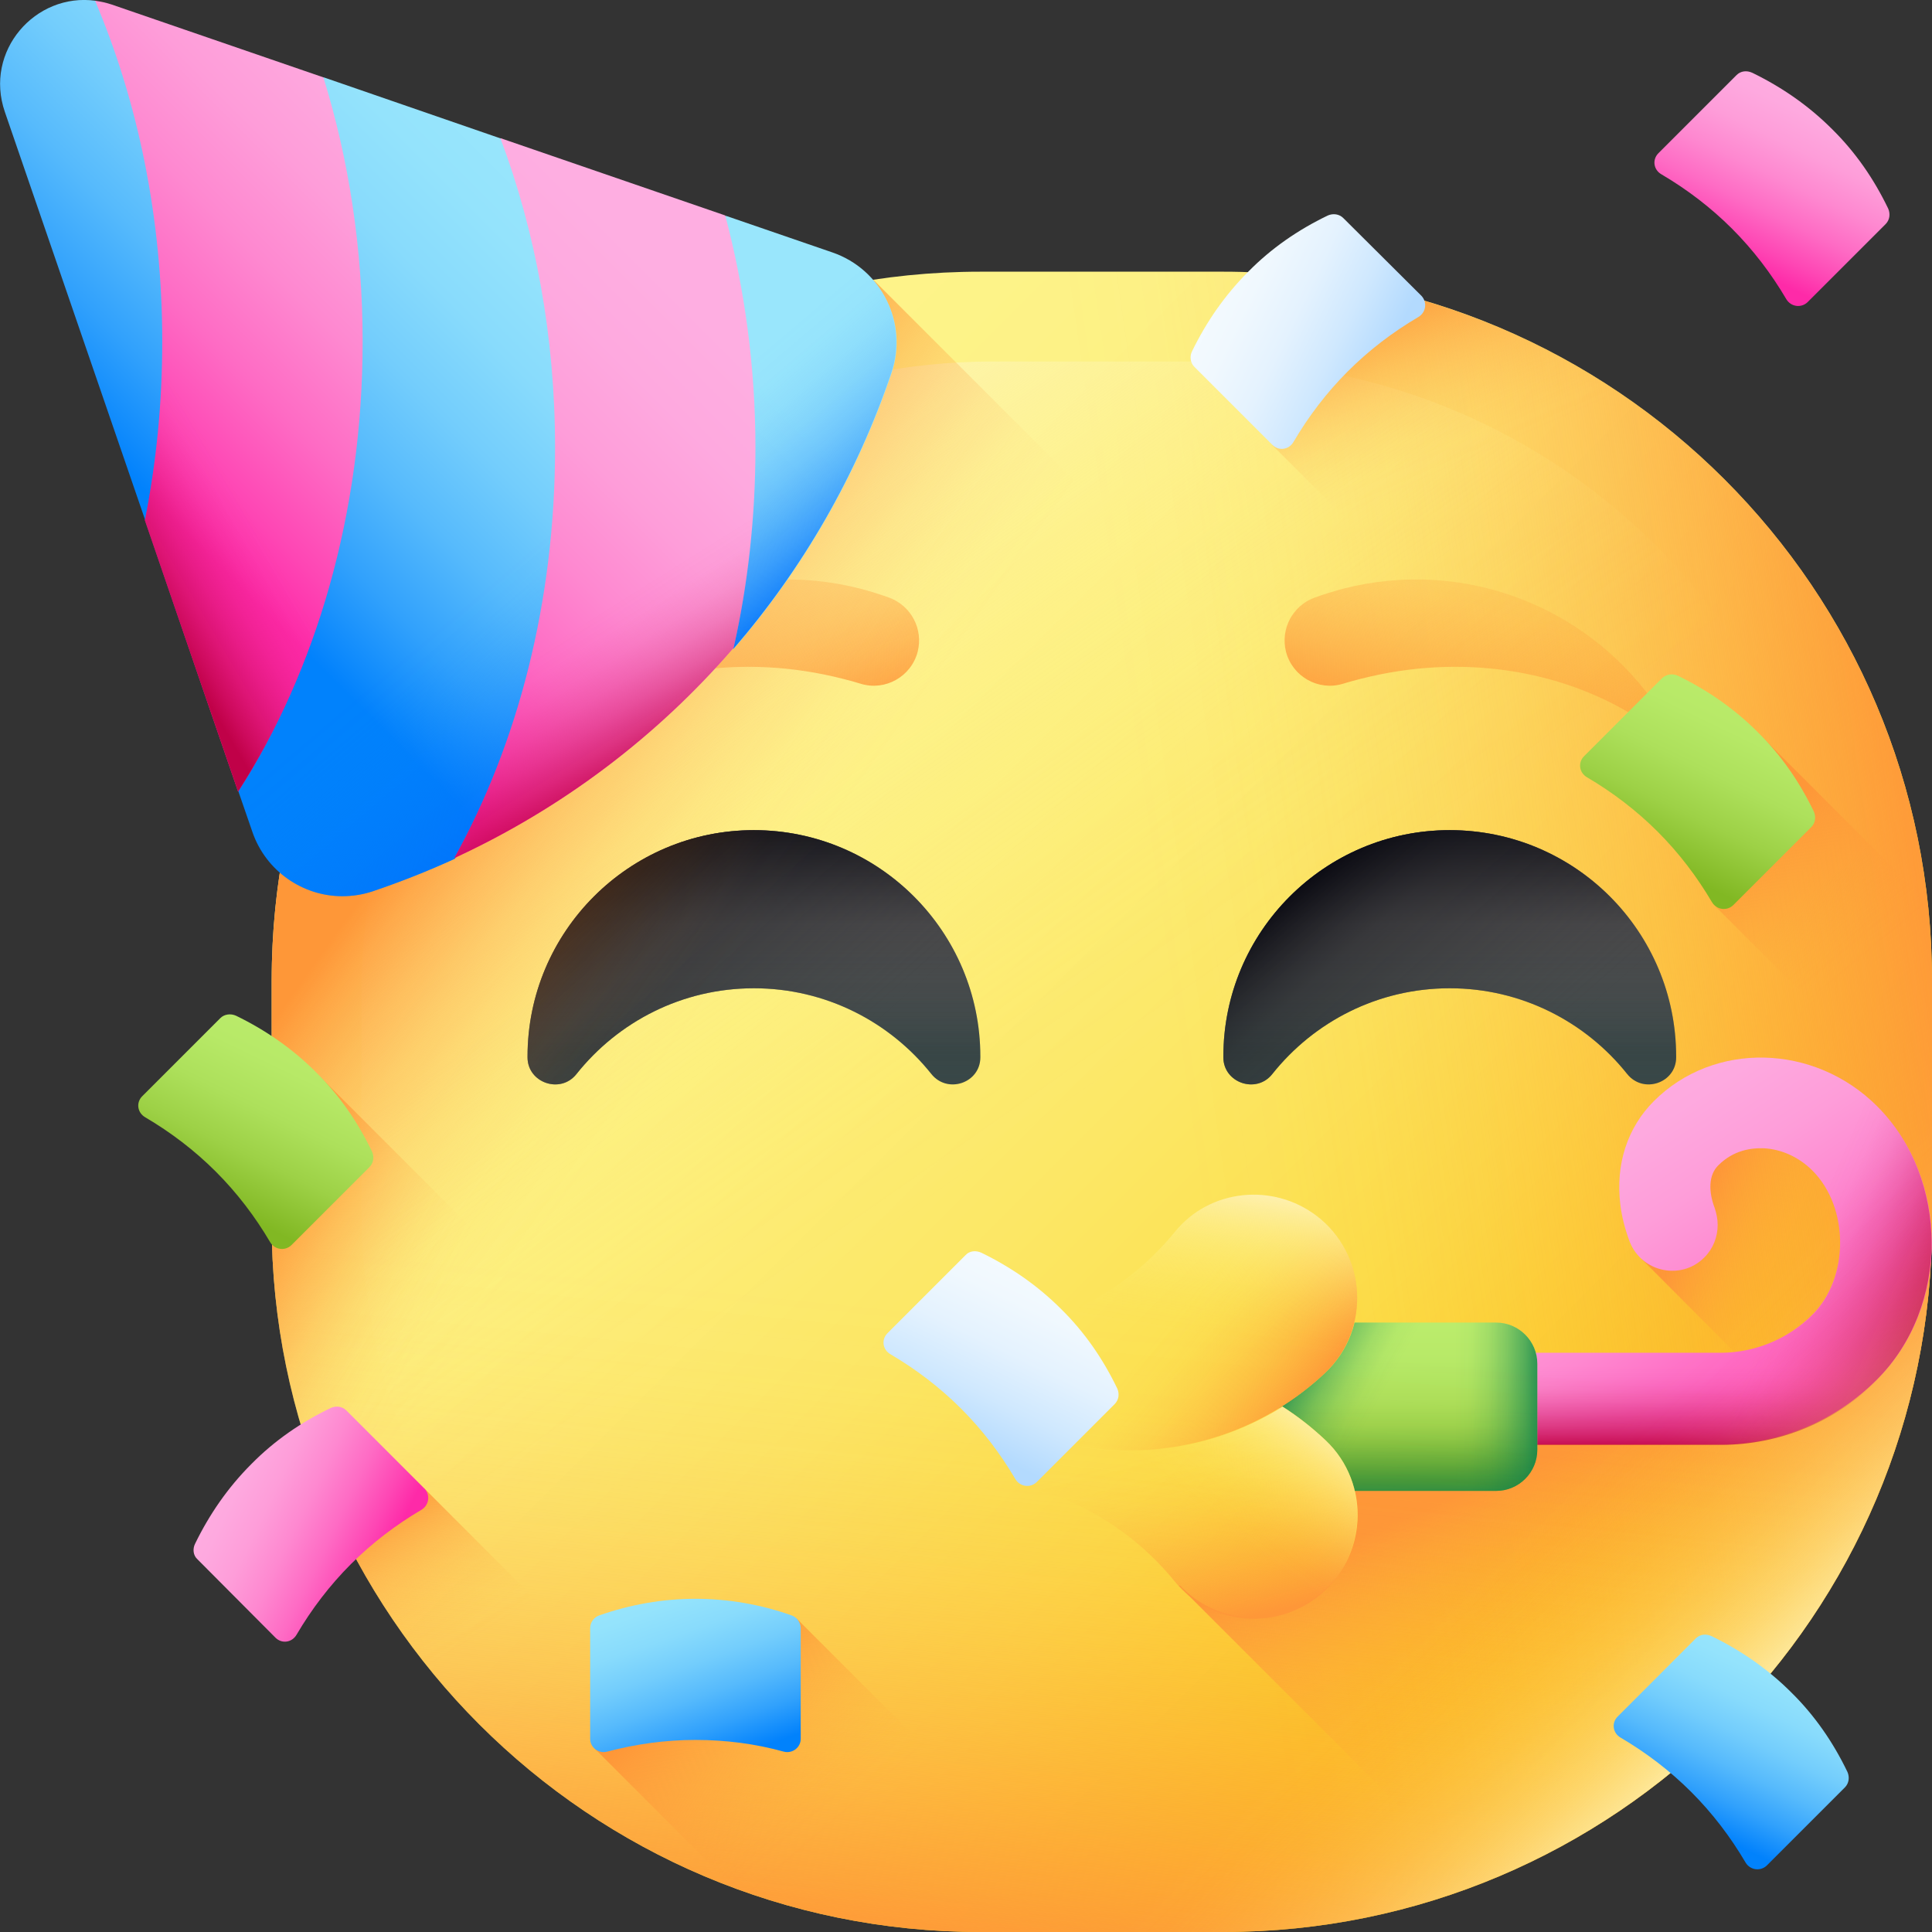 <svg id="_36_Party" enable-background="new 0 0 512 512" viewBox="0 0 512 512" xmlns="http://www.w3.org/2000/svg" xmlns:xlink="http://www.w3.org/1999/xlink"><rect x="0" y="0" width="512" height="512" fill="#333333" stroke="none"/><linearGradient id="lg1"><stop offset="0" stop-color="#feaee1"/><stop offset=".169" stop-color="#fea9df"/><stop offset=".344" stop-color="#fe9dd9"/><stop offset=".522" stop-color="#fe88d0"/><stop offset=".702" stop-color="#fe6bc4"/><stop offset=".882" stop-color="#fe46b4"/><stop offset="1" stop-color="#fe2aa8"/></linearGradient><linearGradient id="SVGID_1_" gradientTransform="matrix(.707 .707 .707 -.707 459.948 369.586)" gradientUnits="userSpaceOnUse" x1="-229.187" x2="-212.078" xlink:href="#lg1" y1="261.494" y2="212.306"/><linearGradient id="lg2"><stop offset="0" stop-color="#fef48b"/><stop offset=".165" stop-color="#fdf286"/><stop offset=".335" stop-color="#fdee7a"/><stop offset=".509" stop-color="#fce765"/><stop offset=".684" stop-color="#fcde48"/><stop offset=".859" stop-color="#fbd123"/><stop offset="1" stop-color="#fac600"/></linearGradient><linearGradient id="SVGID_00000152251945948375235700000001302053512536571527_" gradientTransform="matrix(1 0 0 -1 0 514)" gradientUnits="userSpaceOnUse" x1="136.238" x2="453.971" xlink:href="#lg2" y1="377.762" y2="60.029"/><linearGradient id="lg3"><stop offset="0" stop-color="#fe9738" stop-opacity="0"/><stop offset=".121" stop-color="#fe9738" stop-opacity=".016"/><stop offset=".246" stop-color="#fe9738" stop-opacity=".065"/><stop offset=".373" stop-color="#fe9738" stop-opacity=".147"/><stop offset=".502" stop-color="#fe9738" stop-opacity=".262"/><stop offset=".632" stop-color="#fe9738" stop-opacity=".41"/><stop offset=".762" stop-color="#fe9738" stop-opacity=".59"/><stop offset=".892" stop-color="#fe9738" stop-opacity=".8"/><stop offset="1" stop-color="#fe9738"/></linearGradient><linearGradient id="SVGID_00000009577189321924961090000001071528892622552482_" gradientTransform="matrix(1 0 0 -1 0 514)" gradientUnits="userSpaceOnUse" x1="484.278" x2="451.486" xlink:href="#lg3" y1="179.989" y2="196.147"/><linearGradient id="SVGID_00000183238735286274097150000017022848364040741052_" gradientTransform="matrix(1 0 0 -1 0 514)" gradientUnits="userSpaceOnUse" x1="311.735" x2="519.815" xlink:href="#lg3" y1="224.833" y2="255.227"/><linearGradient id="SVGID_00000111175151536909980070000013742280656388810143_" gradientTransform="matrix(1 0 0 -1 0 514)" gradientUnits="userSpaceOnUse" x1="447.968" x2="415.888" xlink:href="#lg3" y1="55.797" y2="130.648"/><linearGradient id="SVGID_00000145038631594651006550000007771808259639845297_" gradientTransform="matrix(1 0 0 -1 0 514)" gradientUnits="userSpaceOnUse" x1="415.003" x2="479.161" xlink:href="#lg1" y1="223.733" y2="126.783"/><linearGradient id="lg4"><stop offset="0" stop-color="#c00148" stop-opacity="0"/><stop offset=".139" stop-color="#c00148" stop-opacity=".022"/><stop offset=".284" stop-color="#c00148" stop-opacity=".087"/><stop offset=".431" stop-color="#c00148" stop-opacity=".195"/><stop offset=".579" stop-color="#c00148" stop-opacity=".346"/><stop offset=".729" stop-color="#c00148" stop-opacity=".541"/><stop offset=".878" stop-color="#c00148" stop-opacity=".777"/><stop offset="1" stop-color="#c00148"/></linearGradient><linearGradient id="SVGID_00000108301729196618569060000002428431552320347047_" gradientTransform="matrix(1 0 0 -1 0 514)" gradientUnits="userSpaceOnUse" x1="452.847" x2="452.847" xlink:href="#lg4" y1="152.069" y2="129.944"/><linearGradient id="SVGID_00000124153624349674932130000017288935081761886133_" gradientTransform="matrix(1 0 0 -1 0 514)" gradientUnits="userSpaceOnUse" x1="475.313" x2="510.601" xlink:href="#lg4" y1="178.906" y2="163.579"/><linearGradient id="lg5"><stop offset="0" stop-color="#bbec6c"/><stop offset=".229" stop-color="#b7e967"/><stop offset=".467" stop-color="#ade05b"/><stop offset=".708" stop-color="#9dd146"/><stop offset=".95" stop-color="#86bc29"/><stop offset="1" stop-color="#81b823"/></linearGradient><linearGradient id="SVGID_00000034070390790962941700000017329676864936208827_" gradientTransform="matrix(1 0 0 -1 0 514)" gradientUnits="userSpaceOnUse" x1="368.77" x2="368.77" xlink:href="#lg5" y1="162.762" y2="121.292"/><linearGradient id="lg6"><stop offset="0" stop-color="#017b4e" stop-opacity="0"/><stop offset=".175" stop-color="#017b4e" stop-opacity=".034"/><stop offset=".357" stop-color="#017b4e" stop-opacity=".135"/><stop offset=".541" stop-color="#017b4e" stop-opacity=".304"/><stop offset=".728" stop-color="#017b4e" stop-opacity=".54"/><stop offset=".915" stop-color="#017b4e" stop-opacity=".841"/><stop offset="1" stop-color="#017b4e"/></linearGradient><linearGradient id="SVGID_00000075141250661723163630000007522933806387895202_" gradientTransform="matrix(1 0 0 -1 0 514)" gradientUnits="userSpaceOnUse" x1="385.554" x2="410.854" xlink:href="#lg6" y1="141.24" y2="141.24"/><linearGradient id="SVGID_00000134950050173912938850000009112648700767418811_" gradientTransform="matrix(1 0 0 -1 0 514)" gradientUnits="userSpaceOnUse" x1="368.77" x2="368.77" xlink:href="#lg6" y1="140.901" y2="113.774"/><linearGradient id="SVGID_00000090270077837157743220000000786351125031221637_" gradientTransform="matrix(1 0 0 -1 0 514)" gradientUnits="userSpaceOnUse" x1="366.779" x2="343.492" xlink:href="#lg6" y1="145.411" y2="158.242"/><linearGradient id="SVGID_00000165205762155993386160000002903777004369483171_" gradientTransform="matrix(1 0 0 -1 0 514)" gradientUnits="userSpaceOnUse" x1="108.214" x2="425.947" xlink:href="#lg2" y1="349.738" y2="32.005"/><linearGradient id="SVGID_00000155852287370601418060000017870859521901967264_" gradientTransform="matrix(1 0 0 -1 0 514)" gradientUnits="userSpaceOnUse" x1="286.344" x2="268.809" xlink:href="#lg3" y1="164.239" y2="-7.602"/><linearGradient id="lg7"><stop offset="0" stop-color="#fef48b" stop-opacity="0"/><stop offset=".121" stop-color="#fef38b" stop-opacity=".016"/><stop offset=".246" stop-color="#fef38d" stop-opacity=".065"/><stop offset=".373" stop-color="#fef390" stop-opacity=".147"/><stop offset=".502" stop-color="#fef294" stop-opacity=".262"/><stop offset=".632" stop-color="#fef299" stop-opacity=".41"/><stop offset=".762" stop-color="#fef19f" stop-opacity=".59"/><stop offset=".892" stop-color="#fef0a7" stop-opacity=".8"/><stop offset="1" stop-color="#fef0ae"/></linearGradient><linearGradient id="SVGID_00000165929539863919888920000007560272264467526591_" gradientTransform="matrix(1 0 0 -1 0 514)" gradientUnits="userSpaceOnUse" x1="403.603" x2="459.815" xlink:href="#lg7" y1="110.397" y2="54.185"/><linearGradient id="SVGID_00000005241508088384174590000007894794541175151015_" gradientTransform="matrix(1 0 0 -1 0 514)" gradientUnits="userSpaceOnUse" x1="290.669" x2="166.756" y1="223.908" y2="401.595"><stop offset="0" stop-color="#fef48b" stop-opacity="0"/><stop offset=".12" stop-color="#fef48b" stop-opacity=".016"/><stop offset=".245" stop-color="#fef48e" stop-opacity=".065"/><stop offset=".372" stop-color="#fef493" stop-opacity=".147"/><stop offset=".501" stop-color="#fef49a" stop-opacity=".261"/><stop offset=".63" stop-color="#fef4a3" stop-opacity=".408"/><stop offset=".761" stop-color="#fef4ad" stop-opacity=".588"/><stop offset=".89" stop-color="#fef4ba" stop-opacity=".797"/><stop offset="1" stop-color="#fff5c6"/></linearGradient><linearGradient id="SVGID_00000129182726403331230490000004257380804612387007_" gradientTransform="matrix(.968 .249 .249 -.968 -1049.409 224.719)" gradientUnits="userSpaceOnUse" x1="1164.495" x2="1205.54" xlink:href="#lg3" y1="402.813" y2="334.812"/><linearGradient id="SVGID_00000123408832746538836940000009381683474155506076_" gradientTransform="matrix(-.968 .249 -.249 -.968 2733.539 224.719)" gradientUnits="userSpaceOnUse" x1="2229.874" x2="2270.92" xlink:href="#lg3" y1="677.135" y2="609.134"/><linearGradient id="SVGID_00000139282560715051571820000003850881215246907025_" gradientTransform="matrix(1 0 0 -1 0 514)" gradientUnits="userSpaceOnUse" x1="302.544" x2="314.181" xlink:href="#lg3" y1="128.043" y2="81.012"/><linearGradient id="SVGID_00000160172150057965910110000000501790017176538796_" gradientTransform="matrix(1 0 0 -1 0 514)" gradientUnits="userSpaceOnUse" x1="308.615" x2="341.585" xlink:href="#lg3" y1="162.534" y2="135.867"/><linearGradient id="SVGID_00000127751958131700912960000002817184265098164122_" gradientTransform="matrix(1 0 0 -1 0 514)" gradientUnits="userSpaceOnUse" x1="304.127" x2="310.43" xlink:href="#lg7" y1="161.626" y2="201.384"/><linearGradient id="SVGID_00000150818204030386009120000015718257300880780936_" gradientTransform="matrix(1 0 0 -1 0 514)" gradientUnits="userSpaceOnUse" x1="306.758" x2="329.546" xlink:href="#lg7" y1="121.48" y2="152.511"/><linearGradient id="lg8"><stop offset="0" stop-color="#766e6e"/><stop offset=".249" stop-color="#716b6b"/><stop offset=".508" stop-color="#656464"/><stop offset=".769" stop-color="#505757"/><stop offset="1" stop-color="#384949"/></linearGradient><linearGradient id="SVGID_00000169557816838888020180000001972352427233202357_" gradientTransform="matrix(1 0 0 -1 0 514)" gradientUnits="userSpaceOnUse" x1="199.763" x2="199.763" xlink:href="#lg8" y1="304.852" y2="234.994"/><linearGradient id="lg9"><stop offset="0" stop-color="#464646" stop-opacity="0"/><stop offset=".673" stop-color="#252529" stop-opacity=".463"/><stop offset="1" stop-color="#000009"/></linearGradient><linearGradient id="SVGID_00000135663142680046272080000000386554871781569196_" gradientTransform="matrix(1 0 0 -1 0 514)" gradientUnits="userSpaceOnUse" x1="199.763" x2="199.763" xlink:href="#lg9" y1="211.49" y2="297.32"/><linearGradient id="SVGID_00000021835453766375921080000015060532494293130405_" gradientTransform="matrix(1 0 0 -1 0 514)" gradientUnits="userSpaceOnUse" x1="214.601" x2="161.512" xlink:href="#lg9" y1="226.963" y2="287.373"/><linearGradient id="SVGID_00000016069300885590490120000014349582809522300547_" gradientTransform="matrix(1 0 0 -1 0 514)" gradientUnits="userSpaceOnUse" x1="384.237" x2="384.237" xlink:href="#lg8" y1="304.852" y2="234.994"/><linearGradient id="SVGID_00000041981142674114103500000005110194713476488347_" gradientTransform="matrix(1 0 0 -1 0 514)" gradientUnits="userSpaceOnUse" x1="384.237" x2="384.237" xlink:href="#lg9" y1="211.49" y2="297.32"/><linearGradient id="SVGID_00000114071318621361659000000015068120001696549549_" gradientTransform="matrix(1 0 0 -1 0 514)" gradientUnits="userSpaceOnUse" x1="399.074" x2="345.986" xlink:href="#lg9" y1="226.963" y2="287.373"/><linearGradient id="SVGID_00000053543513166067707410000002743195167109247164_" gradientTransform="matrix(1 0 0 -1 0 514)" gradientUnits="userSpaceOnUse" x1="401.572" x2="381.612" xlink:href="#lg3" y1="397.147" y2="442.296"/><linearGradient id="SVGID_00000096026288223935654320000017979674195747220891_" gradientTransform="matrix(1 0 0 -1 0 514)" gradientUnits="userSpaceOnUse" x1="494.332" x2="465.817" xlink:href="#lg3" y1="260.46" y2="294.677"/><linearGradient id="lg10"><stop offset="0" stop-color="#f5fbff"/><stop offset=".241" stop-color="#f0f8fe"/><stop offset=".492" stop-color="#e4f2fe"/><stop offset=".746" stop-color="#cfe8fe"/><stop offset="1" stop-color="#b3dafe"/></linearGradient><linearGradient id="SVGID_00000159428827625119782580000004196346422883939741_" gradientTransform="matrix(.707 -.707 -.707 -.707 -345.669 847.534)" gradientUnits="userSpaceOnUse" x1="1016.7" x2="1033.809" xlink:href="#lg10" y1="76.347" y2="27.159"/><linearGradient id="SVGID_00000004547359468769835260000012758518473605492651_" gradientTransform="matrix(.707 .707 .707 -.707 688.134 385.297)" gradientUnits="userSpaceOnUse" x1="-302.557" x2="-285.448" xlink:href="#lg5" y1="-15.708" y2="-64.897"/><linearGradient id="SVGID_00000132775851967813495920000000692238744209785531_" gradientTransform="matrix(1 0 0 -1 0 514)" gradientUnits="userSpaceOnUse" x1="184.118" x2="109.979" xlink:href="#lg3" y1="243.31" y2="296.063"/><linearGradient id="SVGID_00000083789971599013507360000012834921359535765145_" gradientTransform="matrix(1 0 0 -1 0 514)" gradientUnits="userSpaceOnUse" x1="102.012" x2="52.824" xlink:href="#lg3" y1="139.074" y2="162.599"/><linearGradient id="SVGID_00000181070852166302917210000003484519660453839528_" gradientTransform="matrix(1 0 0 -1 0 514)" gradientUnits="userSpaceOnUse" x1="138.892" x2="116.08" xlink:href="#lg3" y1="87.693" y2="124.406"/><linearGradient id="SVGID_00000157289946519657560890000017281455341307970737_" gradientTransform="matrix(1 0 0 -1 0 514)" gradientUnits="userSpaceOnUse" x1="221.791" x2="187.573" xlink:href="#lg3" y1="31.101" y2="71.022"/><linearGradient id="SVGID_00000089538508158542255900000004867504361892031130_" gradientTransform="matrix(.707 -.707 -.707 -.707 -345.669 847.534)" gradientUnits="userSpaceOnUse" x1="606.423" x2="623.532" xlink:href="#lg1" y1="39.714" y2="-9.475"/><linearGradient id="lg11"><stop offset="0" stop-color="#99e6fc"/><stop offset=".157" stop-color="#94e3fc"/><stop offset=".32" stop-color="#88dbfc"/><stop offset=".486" stop-color="#73cdfc"/><stop offset=".653" stop-color="#56bafc"/><stop offset=".822" stop-color="#31a1fc"/><stop offset=".99" stop-color="#0483fc"/><stop offset="1" stop-color="#0182fc"/></linearGradient><linearGradient id="SVGID_00000061471089366816542740000012441382058573698481_" gradientTransform="matrix(1 0 0 -1 -169.362 282.498)" gradientUnits="userSpaceOnUse" x1="343.677" x2="360.786" xlink:href="#lg11" y1="-134.913" y2="-184.101"/><linearGradient id="SVGID_00000172416931839834474090000002838742002827681425_" gradientTransform="matrix(.707 .707 .707 -.707 729.125 286.342)" gradientUnits="userSpaceOnUse" x1="-284.017" x2="-266.908" xlink:href="#lg10" y1="-353.315" y2="-402.503"/><linearGradient id="SVGID_00000059283734317439304070000004755732340680340130_" gradientTransform="matrix(.707 .707 .707 -.707 459.948 369.586)" gradientUnits="userSpaceOnUse" x1="-336.583" x2="-319.474" xlink:href="#lg5" y1="-199.4" y2="-248.588"/><linearGradient id="SVGID_00000144318527575685526190000007662453663595548830_" gradientTransform="matrix(.707 .707 .707 -.707 459.948 369.586)" gradientUnits="userSpaceOnUse" x1="56.132" x2="73.241" xlink:href="#lg11" y1="-39.124" y2="-88.312"/><linearGradient id="SVGID_00000023969426600514694720000008429330033423831979_" gradientTransform="matrix(-1 0 0 -1 1478.15 514)" gradientUnits="userSpaceOnUse" x1="1332.415" x2="1429.363" xlink:href="#lg11" y1="470.052" y2="373.104"/><linearGradient id="SVGID_00000066478204759619305270000009123066427588695473_" gradientTransform="matrix(-1 0 0 -1 1478.15 514)" gradientUnits="userSpaceOnUse" x1="1334.427" x2="1296.615" y1="371.634" y2="327.174"><stop offset="0" stop-color="#0172fb" stop-opacity="0"/><stop offset=".121" stop-color="#0172fb" stop-opacity=".017"/><stop offset=".247" stop-color="#0172fb" stop-opacity=".066"/><stop offset=".375" stop-color="#0172fb" stop-opacity=".149"/><stop offset=".505" stop-color="#0172fb" stop-opacity=".265"/><stop offset=".635" stop-color="#0172fb" stop-opacity=".414"/><stop offset=".767" stop-color="#0172fb" stop-opacity=".598"/><stop offset=".897" stop-color="#0172fb" stop-opacity=".81"/><stop offset="1" stop-color="#0172fb"/></linearGradient><linearGradient id="SVGID_00000096038926579073440630000009586070357487456149_" gradientTransform="matrix(-1 0 0 -1 1478.15 514)" gradientUnits="userSpaceOnUse" x1="1293.215" x2="1390.163" xlink:href="#lg1" y1="430.851" y2="333.904"/><linearGradient id="SVGID_00000143617702749319509460000004349781319593100943_" gradientTransform="matrix(-1 0 0 -1 1478.15 514)" gradientUnits="userSpaceOnUse" x1="1312.161" x2="1289.1" xlink:href="#lg4" y1="356.249" y2="319.476"/><linearGradient id="SVGID_00000028289072386044589670000007577625417260978360_" gradientTransform="matrix(-1 0 0 -1 1478.15 514)" gradientUnits="userSpaceOnUse" x1="1352.647" x2="1449.595" xlink:href="#lg1" y1="490.284" y2="393.336"/><linearGradient id="SVGID_00000013897984130694325520000001268981981197722767_" gradientTransform="matrix(-1 0 0 -1 1478.15 514)" gradientUnits="userSpaceOnUse" x1="1431.099" x2="1461.016" xlink:href="#lg4" y1="410.646" y2="393.195"/><g><path d="m460.2 19.9-20.7 20.7c-1.7 1.7-1.3 4.4.8 5.6 6.8 4 13.1 8.8 18.7 14.4s10.4 11.9 14.4 18.7c1.2 2 3.9 2.4 5.6.8l20.7-20.7c1.1-1.1 1.3-2.7.7-4.1-3.8-7.9-8.7-15-14.9-21.1-6.2-6.2-13.3-11.1-21.1-14.9-1.5-.7-3.1-.5-4.2.6z" fill="url(#SVGID_1_)"/><g><g><g><path d="m259.8 72h64.4c103.7 0 187.8 84.1 187.8 187.8v64.4c0 103.7-84.1 187.8-187.8 187.8h-64.4c-103.7 0-187.8-84.1-187.8-187.8v-64.4c0-103.7 84.1-187.8 187.8-187.8z" fill="url(#SVGID_00000152251945948375235700000001302053512536571527_)"/><path d="m435.1 333.7 28.5 28.6h29.5v-62.4h-41.8z" fill="url(#SVGID_00000009577189321924961090000001071528892622552482_)"/><path d="m324.2 72h-64.4c-7.4 0-14.7.4-21.8 1.3v437.5c7.2.8 14.4 1.3 21.8 1.3h64.4c103.7-.1 187.8-84.2 187.8-187.9v-64.4c0-103.7-84.1-187.8-187.8-187.8z" fill="url(#SVGID_00000183238735286274097150000017022848364040741052_)"/><path d="m312.5 420.3 79.2 79.2c68.9-26.5 118.2-92.5 120.2-170.2l-27.9 40.3h-120.8z" fill="url(#SVGID_00000111175151536909980070000013742280656388810143_)"/><g><path d="m497.5 293.2c-16.7-16.7-43.3-17.3-59.2-1.4-7 7-10.2 16.7-8.9 27.4.4 3.4 1.3 6.7 2.5 9.9 3.2 8.1 13.7 10.3 19.8 4.1 2.3-2.3 3.5-5.4 3.5-8.6 0-1.5-.3-3-.8-4.5-1.6-4.2-1.7-8.7 1-11.3 4-4 8.7-4.6 11.9-4.5 4.8.2 9.5 2.4 13 5.9 9.8 9.8 9.8 28.4 0 38.2-6.6 6.6-15.3 10-24 10.1h-61.8v24.2h61.8c14.9-.1 29.8-5.8 41.1-17.1 19.4-19.2 19.4-53 .1-72.4z" fill="url(#SVGID_00000145038631594651006550000007771808259639845297_)"/><path d="m486.1 339.4c-1.2 3.5-3.1 6.7-5.7 9.2-6.6 6.6-15.3 10-24 10.1h-61.8v24.2h61.8c14.9-.1 29.8-5.8 41.1-17.1 7.2-7.2 11.8-16.6 13.6-26.4z" fill="url(#SVGID_00000108301729196618569060000002428431552320347047_)"/><path d="m458.7 281.1v25.4c3.1-1.8 6.2-2.1 8.6-2 4.8.2 9.5 2.4 13 5.9 9.8 9.8 9.8 28.4 0 38.2-6 6-13.8 9.3-21.7 9.9v24.2c14.1-.6 28-6.3 38.8-17.1 19.3-19.3 19.3-53.2 0-72.5-10.6-10.5-25.3-14.6-38.7-12z" fill="url(#SVGID_00000124153624349674932130000017288935081761886133_)"/></g><path d="m407.4 361.4v22.8c0 6-4.9 10.9-10.9 10.9h-47.2c-1.2-4.9-3.8-9.6-7.8-13.4-3.5-3.3-7.3-6.3-11.4-8.9 4.1-2.6 7.9-5.6 11.4-8.9 4-3.8 6.6-8.5 7.8-13.4h47.2c6 0 10.9 4.9 10.9 10.9z" fill="url(#SVGID_00000034070390790962941700000017329676864936208827_)"/><path d="m407.4 361.4v22.8c0 6-4.9 10.9-10.9 10.9h-47.2c-1.2-4.9-3.8-9.6-7.8-13.4-3.5-3.3-7.3-6.3-11.4-8.9 4.1-2.6 7.9-5.6 11.4-8.9 4-3.8 6.6-8.5 7.8-13.4h47.2c6 0 10.9 4.9 10.9 10.9z" fill="url(#SVGID_00000075141250661723163630000007522933806387895202_)"/><path d="m407.4 361.4v22.8c0 6-4.9 10.9-10.9 10.9h-47.2c-1.2-4.9-3.8-9.6-7.8-13.4-3.5-3.3-7.3-6.3-11.4-8.9 4.1-2.6 7.9-5.6 11.4-8.9 4-3.8 6.6-8.5 7.8-13.4h47.2c6 0 10.9 4.9 10.9 10.9z" fill="url(#SVGID_00000134950050173912938850000009112648700767418811_)"/><path d="m407.4 361.4v22.8c0 6-4.9 10.9-10.9 10.9h-47.2c-1.2-4.9-3.8-9.6-7.8-13.4-3.5-3.3-7.3-6.3-11.4-8.9 4.1-2.6 7.9-5.6 11.4-8.9 4-3.8 6.6-8.5 7.8-13.4h47.2c6 0 10.9 4.9 10.9 10.9z" fill="url(#SVGID_00000090270077837157743220000000786351125031221637_)"/><path d="m351.2 381.6c-3.5-3.3-7.3-6.3-11.4-8.9-.3.2-.6.4-.9.5 4.4-2.7 8.6-5.9 12.3-9.4 12.3-11.6 11.2-31.5-2.2-41.7-11.6-8.8-28.3-7.1-37.5 4.2-12.8 15.6-31.7 26-53.4 27.4-1 .1-2 .1-3 .1-6.6.2-9.4 8.3-4.3 12.5 2.7 2.3 5.5 4.3 8.5 6.2-3 1.9-5.8 3.9-8.5 6.2-5 4.2-2.2 12.4 4.3 12.5 1 0 2 .1 3 .1 21.7 1.4 40.6 11.9 53.4 27.5 5.3 6.5 13 9.8 20.9 9.8 5.8 0 11.7-1.8 16.6-5.6 13.4-9.9 14.5-29.8 2.2-41.4z" fill="url(#SVGID_00000165205762155993386160000002903777004369483171_)"/><path d="m72 259.8v64.4c0 103.7 84.1 187.8 187.8 187.8h64.4c103.7 0 187.8-84.1 187.8-187.8v-64.4c0-2 0-4.1-.1-6.1h-439.8c-.1 2-.1 4.1-.1 6.1z" fill="url(#SVGID_00000155852287370601418060000017870859521901967264_)"/><path d="m399.8 87.9-312 312c29.2 66 95.2 112.1 172 112.1h64.4c103.7 0 187.8-84.1 187.8-187.8v-64.4c0-76.8-46.1-142.8-112.2-171.9z" fill="url(#SVGID_00000165929539863919888920000007560272264467526591_)"/><path d="m263.3 95.8h57.4c92.5 0 167.5 75 167.5 167.5v57.4c0 92.5-75 167.5-167.5 167.5h-57.4c-92.5 0-167.5-75-167.5-167.5v-57.4c0-92.5 75-167.5 167.5-167.5z" fill="url(#SVGID_00000005241508088384174590000007894794541175151015_)"/><g><path d="m243.2 172.7c-1.7 6.6-8.6 10.5-15.1 8.5-1.6-.5-3.1-.9-4.7-1.3-26.6-6.8-53-2.4-73 10.1-3 1.8-6.3-1.8-4.2-4.6 18.1-24.9 50.1-37.5 81.8-29.4 2.6.7 5.2 1.5 7.7 2.4 5.8 2.2 9 8.3 7.5 14.3z" fill="url(#SVGID_00000129182726403331230490000004257380804612387007_)"/><path d="m340.8 172.7c1.7 6.6 8.6 10.5 15.1 8.5 1.6-.5 3.1-.9 4.7-1.3 26.6-6.8 53-2.4 73 10.1 3 1.8 6.3-1.8 4.2-4.6-18.1-24.9-50.1-37.5-81.8-29.4-2.6.7-5.2 1.5-7.7 2.4-5.8 2.2-9 8.3-7.5 14.3z" fill="url(#SVGID_00000123408832746538836940000009381683474155506076_)"/></g></g><g><path d="m258 391.7c-1-.1-2-.1-3-.1-6.6-.2-9.4-8.3-4.3-12.5 14.4-12.2 33.3-19 53.6-17.7 18.2 1.2 34.5 8.7 46.8 20.3s11.2 31.5-2.2 41.7c-11.6 8.8-28.3 7.1-37.5-4.2-12.7-15.7-31.7-26.1-53.4-27.5z" fill="url(#SVGID_00000139282560715051571820000003850881215246907025_)"/><path d="m258 353.9c-1 .1-2 .1-3 .1-6.6.2-9.4 8.3-4.3 12.5 14.4 12.2 33.3 19 53.6 17.7 18.2-1.2 34.5-8.7 46.8-20.3s11.2-31.5-2.2-41.7c-11.6-8.8-28.3-7.1-37.5 4.2-12.7 15.6-31.7 26-53.4 27.5z" fill="url(#SVGID_00000160172150057965910110000000501790017176538796_)"/><path d="m258 353.9c-1 .1-2 .1-3 .1-6.6.2-9.4 8.3-4.3 12.5 14.4 12.2 33.3 19 53.6 17.7 18.2-1.2 34.5-8.7 46.8-20.3s11.2-31.5-2.2-41.7c-11.6-8.8-28.3-7.1-37.5 4.2-12.7 15.6-31.7 26-53.4 27.5z" fill="url(#SVGID_00000127751958131700912960000002817184265098164122_)"/><path d="m349 423.3c-4.9 3.8-10.8 5.6-16.6 5.6-7.8 0-15.6-3.3-20.9-9.8-12.8-15.6-31.7-26-53.4-27.5-1-.1-2-.1-3-.1-6.5-.2-9.3-8.3-4.3-12.5 2.7-2.3 5.5-4.3 8.5-6.2 13 8.2 28.6 12.6 45.2 11.5 13-.9 25-5 35.4-11.5 4.1 2.6 7.9 5.6 11.4 8.9 12.2 11.5 11.1 31.4-2.3 41.6z" fill="url(#SVGID_00000150818204030386009120000015718257300880780936_)"/></g></g><g><g><path d="m199.8 220c-33.1 0-60 26.9-60 60v.2c0 6.8 8.8 9.8 13 4.4 11-13.8 27.9-22.7 47-22.7 19 0 36 8.9 47 22.7 4.3 5.4 13 2.4 13-4.4 0-.1 0-.1 0-.2 0-33.1-26.9-60-60-60z" fill="url(#SVGID_00000169557816838888020180000001972352427233202357_)"/><path d="m199.8 220c-33.1 0-60 26.9-60 60v.2c0 6.8 8.8 9.8 13 4.4 11-13.8 27.9-22.7 47-22.7 19 0 36 8.9 47 22.7 4.3 5.4 13 2.4 13-4.4 0-.1 0-.1 0-.2 0-33.1-26.9-60-60-60z" fill="url(#SVGID_00000135663142680046272080000000386554871781569196_)"/><path d="m199.8 220c-33.1 0-60 26.9-60 60v.2c0 6.8 8.8 9.8 13 4.4 11-13.8 27.9-22.7 47-22.7 19 0 36 8.9 47 22.7 4.3 5.4 13 2.4 13-4.4 0-.1 0-.1 0-.2 0-33.1-26.9-60-60-60z" fill="url(#SVGID_00000021835453766375921080000015060532494293130405_)"/></g><g><path d="m384.2 220c-33.1 0-60 26.9-60 60v.2c0 6.8 8.8 9.8 13 4.4 11-13.8 27.9-22.7 47-22.7 19 0 36 8.9 47 22.7 4.3 5.4 13 2.4 13-4.4 0-.1 0-.1 0-.2 0-33.1-26.8-60-60-60z" fill="url(#SVGID_00000016069300885590490120000014349582809522300547_)"/><path d="m384.2 220c-33.1 0-60 26.9-60 60v.2c0 6.8 8.8 9.8 13 4.4 11-13.8 27.9-22.7 47-22.7 19 0 36 8.9 47 22.7 4.3 5.4 13 2.4 13-4.4 0-.1 0-.1 0-.2 0-33.1-26.8-60-60-60z" fill="url(#SVGID_00000041981142674114103500000005110194713476488347_)"/><path d="m384.2 220c-33.1 0-60 26.9-60 60v.2c0 6.8 8.8 9.8 13 4.4 11-13.8 27.9-22.7 47-22.7 19 0 36 8.9 47 22.7 4.3 5.4 13 2.4 13-4.4 0-.1 0-.1 0-.2 0-33.1-26.8-60-60-60z" fill="url(#SVGID_00000114071318621361659000000015068120001696549549_)"/></g></g></g><path d="m337.2 72.5v45.5l174.8 174.7v-32.9c0-99.3-77.1-180.6-174.8-187.3z" fill="url(#SVGID_00000053543513166067707410000002743195167109247164_)"/><path d="m454.8 240.4 57.2 57.2v-37.7c0-7-.4-13.9-1.1-20.7l-45.2-45.2z" fill="url(#SVGID_00000096026288223935654320000017979674195747220891_)"/><path d="m316.5 97.2 20.7 20.7c1.7 1.7 4.4 1.3 5.6-.8 4-6.8 8.8-13.1 14.4-18.7s11.9-10.4 18.7-14.4c2-1.2 2.4-3.9.8-5.6l-20.7-20.6c-1.1-1.1-2.7-1.3-4.1-.7-7.9 3.8-15 8.7-21.1 14.9-6.2 6.2-11.1 13.3-14.9 21.1-.7 1.4-.4 3.1.6 4.1z" fill="url(#SVGID_00000159428827625119782580000004196346422883939741_)"/><path d="m440.5 179.7-20.7 20.7c-1.7 1.7-1.3 4.4.8 5.6 6.8 4 13.1 8.8 18.7 14.4s10.4 11.9 14.4 18.7c1.2 2 3.9 2.4 5.6.8l20.7-20.7c1.1-1.1 1.3-2.7.7-4.1-3.8-7.9-8.7-15-14.9-21.1-6.2-6.2-13.3-11.1-21.1-14.9-1.5-.7-3.1-.4-4.2.6z" fill="url(#SVGID_00000004547359468769835260000012758518473605492651_)"/><path d="m509.9 352.6c-13.8 90.3-91.7 159.4-185.7 159.4h-64.4c-103.7 0-187.8-84.1-187.8-187.8v-64.4c0-94.1 69.1-172 159.4-185.7z" fill="url(#SVGID_00000132775851967813495920000000692238744209785531_)"/><path d="m259.8 512h51.7l-227.9-227.9-11.6 11.6v28.5c0 103.7 84.1 187.8 187.8 187.8z" fill="url(#SVGID_00000083789971599013507360000012834921359535765145_)"/><path d="m227.1 509.2-114.6-114.7h-26.9c23.9 59.2 77.1 103.3 141.5 114.7z" fill="url(#SVGID_00000181070852166302917210000003484519660453839528_)"/><path d="m294.2 512-83.1-83.1-53.5 34.5 36.9 36.9c20.3 7.5 42.3 11.7 65.3 11.7z" fill="url(#SVGID_00000157289946519657560890000017281455341307970737_)"/><path d="m52.3 413.2 20.7 20.8c1.7 1.7 4.4 1.3 5.6-.8 4-6.8 8.8-13.1 14.4-18.7s11.9-10.4 18.7-14.4c2-1.2 2.4-3.9.8-5.6l-20.7-20.7c-1.1-1.1-2.7-1.3-4.1-.7-7.9 3.8-15 8.7-21.1 14.9-6.2 6.2-11.1 13.3-14.9 21.1-.7 1.4-.5 3.1.6 4.1z" fill="url(#SVGID_00000089538508158542255900000004867504361892031130_)"/><path d="m156.4 431.5v29.3c0 2.3 2.2 4 4.5 3.4 7.6-2 15.4-3.1 23.4-3.1s15.8 1 23.4 3.1c2.3.6 4.5-1.1 4.5-3.4v-29.3c0-1.5-1-2.9-2.4-3.4-8.2-2.9-16.8-4.4-25.5-4.4s-17.2 1.5-25.5 4.4c-1.4.5-2.4 1.8-2.4 3.4z" fill="url(#SVGID_00000061471089366816542740000012441382058573698481_)"/><path d="m255.9 332.6-20.7 20.7c-1.7 1.7-1.3 4.4.8 5.6 6.8 4 13.1 8.8 18.7 14.4s10.4 11.9 14.4 18.7c1.2 2 3.9 2.4 5.6.8l20.7-20.7c1.1-1.1 1.3-2.7.7-4.1-3.8-7.9-8.7-15-14.9-21.1-6.2-6.2-13.3-11.1-21.1-14.9-1.5-.7-3.2-.5-4.2.6z" fill="url(#SVGID_00000172416931839834474090000002838742002827681425_)"/><path d="m58.4 269.8-20.7 20.7c-1.7 1.7-1.3 4.4.8 5.6 6.8 4 13.1 8.8 18.7 14.4s10.4 11.9 14.4 18.7c1.2 2 3.9 2.4 5.6.8l20.7-20.7c1.1-1.1 1.3-2.7.7-4.1-3.8-7.9-8.7-15-14.9-21.1-6.2-6.2-13.3-11.1-21.1-14.9-1.5-.7-3.2-.4-4.2.6z" fill="url(#SVGID_00000059283734317439304070000004755732340680340130_)"/><path d="m449.4 434.2-20.7 20.7c-1.7 1.7-1.3 4.4.8 5.6 6.8 4 13.1 8.8 18.7 14.4s10.4 11.9 14.4 18.7c1.2 2 3.9 2.4 5.6.8l20.7-20.7c1.1-1.1 1.3-2.7.7-4.1-3.8-7.9-8.7-15-14.9-21.1-6.2-6.2-13.3-11.1-21.1-14.9-1.5-.7-3.1-.5-4.2.6z" fill="url(#SVGID_00000144318527575685526190000007662453663595548830_)"/><g><path d="m1.3 29.7 37.2 108.2 24.7 24.4v47.5l3.7 10.7c3.6 10.4 13.4 17 23.8 17 2.7 0 5.4-.4 8.1-1.3 7.4-2.5 14.7-5.4 21.7-8.6l53.2-58.2 20.8 2.5c18.3-21.2 32.6-45.9 41.8-73.1 4.4-13.1-2.6-27.4-15.7-31.9l-28.2-9.7-32 7.5-27.7-28-46.9-16.2-25.1 6.3-35.4-26.6c-15.9-2.2-29.6 13.3-24 29.5z" fill="url(#SVGID_00000023969426600514694720000008429330033423831979_)"/><path d="m36.6 132.6 1.8 5.3 24.7 24.4v47.5l3.7 10.7c3.6 10.4 13.4 17 23.8 17 2.7 0 5.4-.4 8.1-1.3 7.4-2.5 14.7-5.4 21.7-8.6l53.2-58.2 20.8 2.5c18.3-21.2 32.6-45.9 41.8-73.1 4.4-13.1-2.6-27.4-15.7-31.9l-28.2-9.7-32 7.5-27.7-28z" fill="url(#SVGID_00000066478204759619305270000009123066427588695473_)"/><path d="m147.1 118.7c0-29.5-5.2-57.4-14.5-82.1l59.6 20.5c5.1 19.3 8 40 8 61.6 0 18.4-2 36.3-5.8 53-20.3 23.5-45.4 42.5-74 55.7 16.8-30.3 26.7-67.9 26.7-108.7z" fill="url(#SVGID_00000096038926579073440630000009586070357487456149_)"/><path d="m147.1 118.7c0-29.5-5.2-57.4-14.5-82.1l59.6 20.5c5.1 19.3 8 40 8 61.6 0 18.4-2 36.3-5.8 53-20.3 23.5-45.4 42.5-74 55.7 16.8-30.3 26.7-67.9 26.7-108.7z" fill="url(#SVGID_00000143617702749319509460000004349781319593100943_)"/><path d="m38.4 137.9c3-15.1 4.6-31 4.6-47.4 0-32.8-6.5-63.7-17.8-90.3 1.5.2 2.9.5 4.4 1l56.1 19.3c6.7 21.6 10.4 45.2 10.4 70 0 45.6-12.4 87.3-33 119.3z" fill="url(#SVGID_00000028289072386044589670000007577625417260978360_)"/><path d="m95.3 70.2c.5 6.7.8 13.4.8 20.3 0 45.6-12.4 87.3-33 119.3l-24.7-71.9c3-15.1 4.6-31 4.6-47.4 0-32.8-6.5-63.7-17.8-90.3z" fill="url(#SVGID_00000013897984130694325520000001268981981197722767_)"/></g></g></svg>